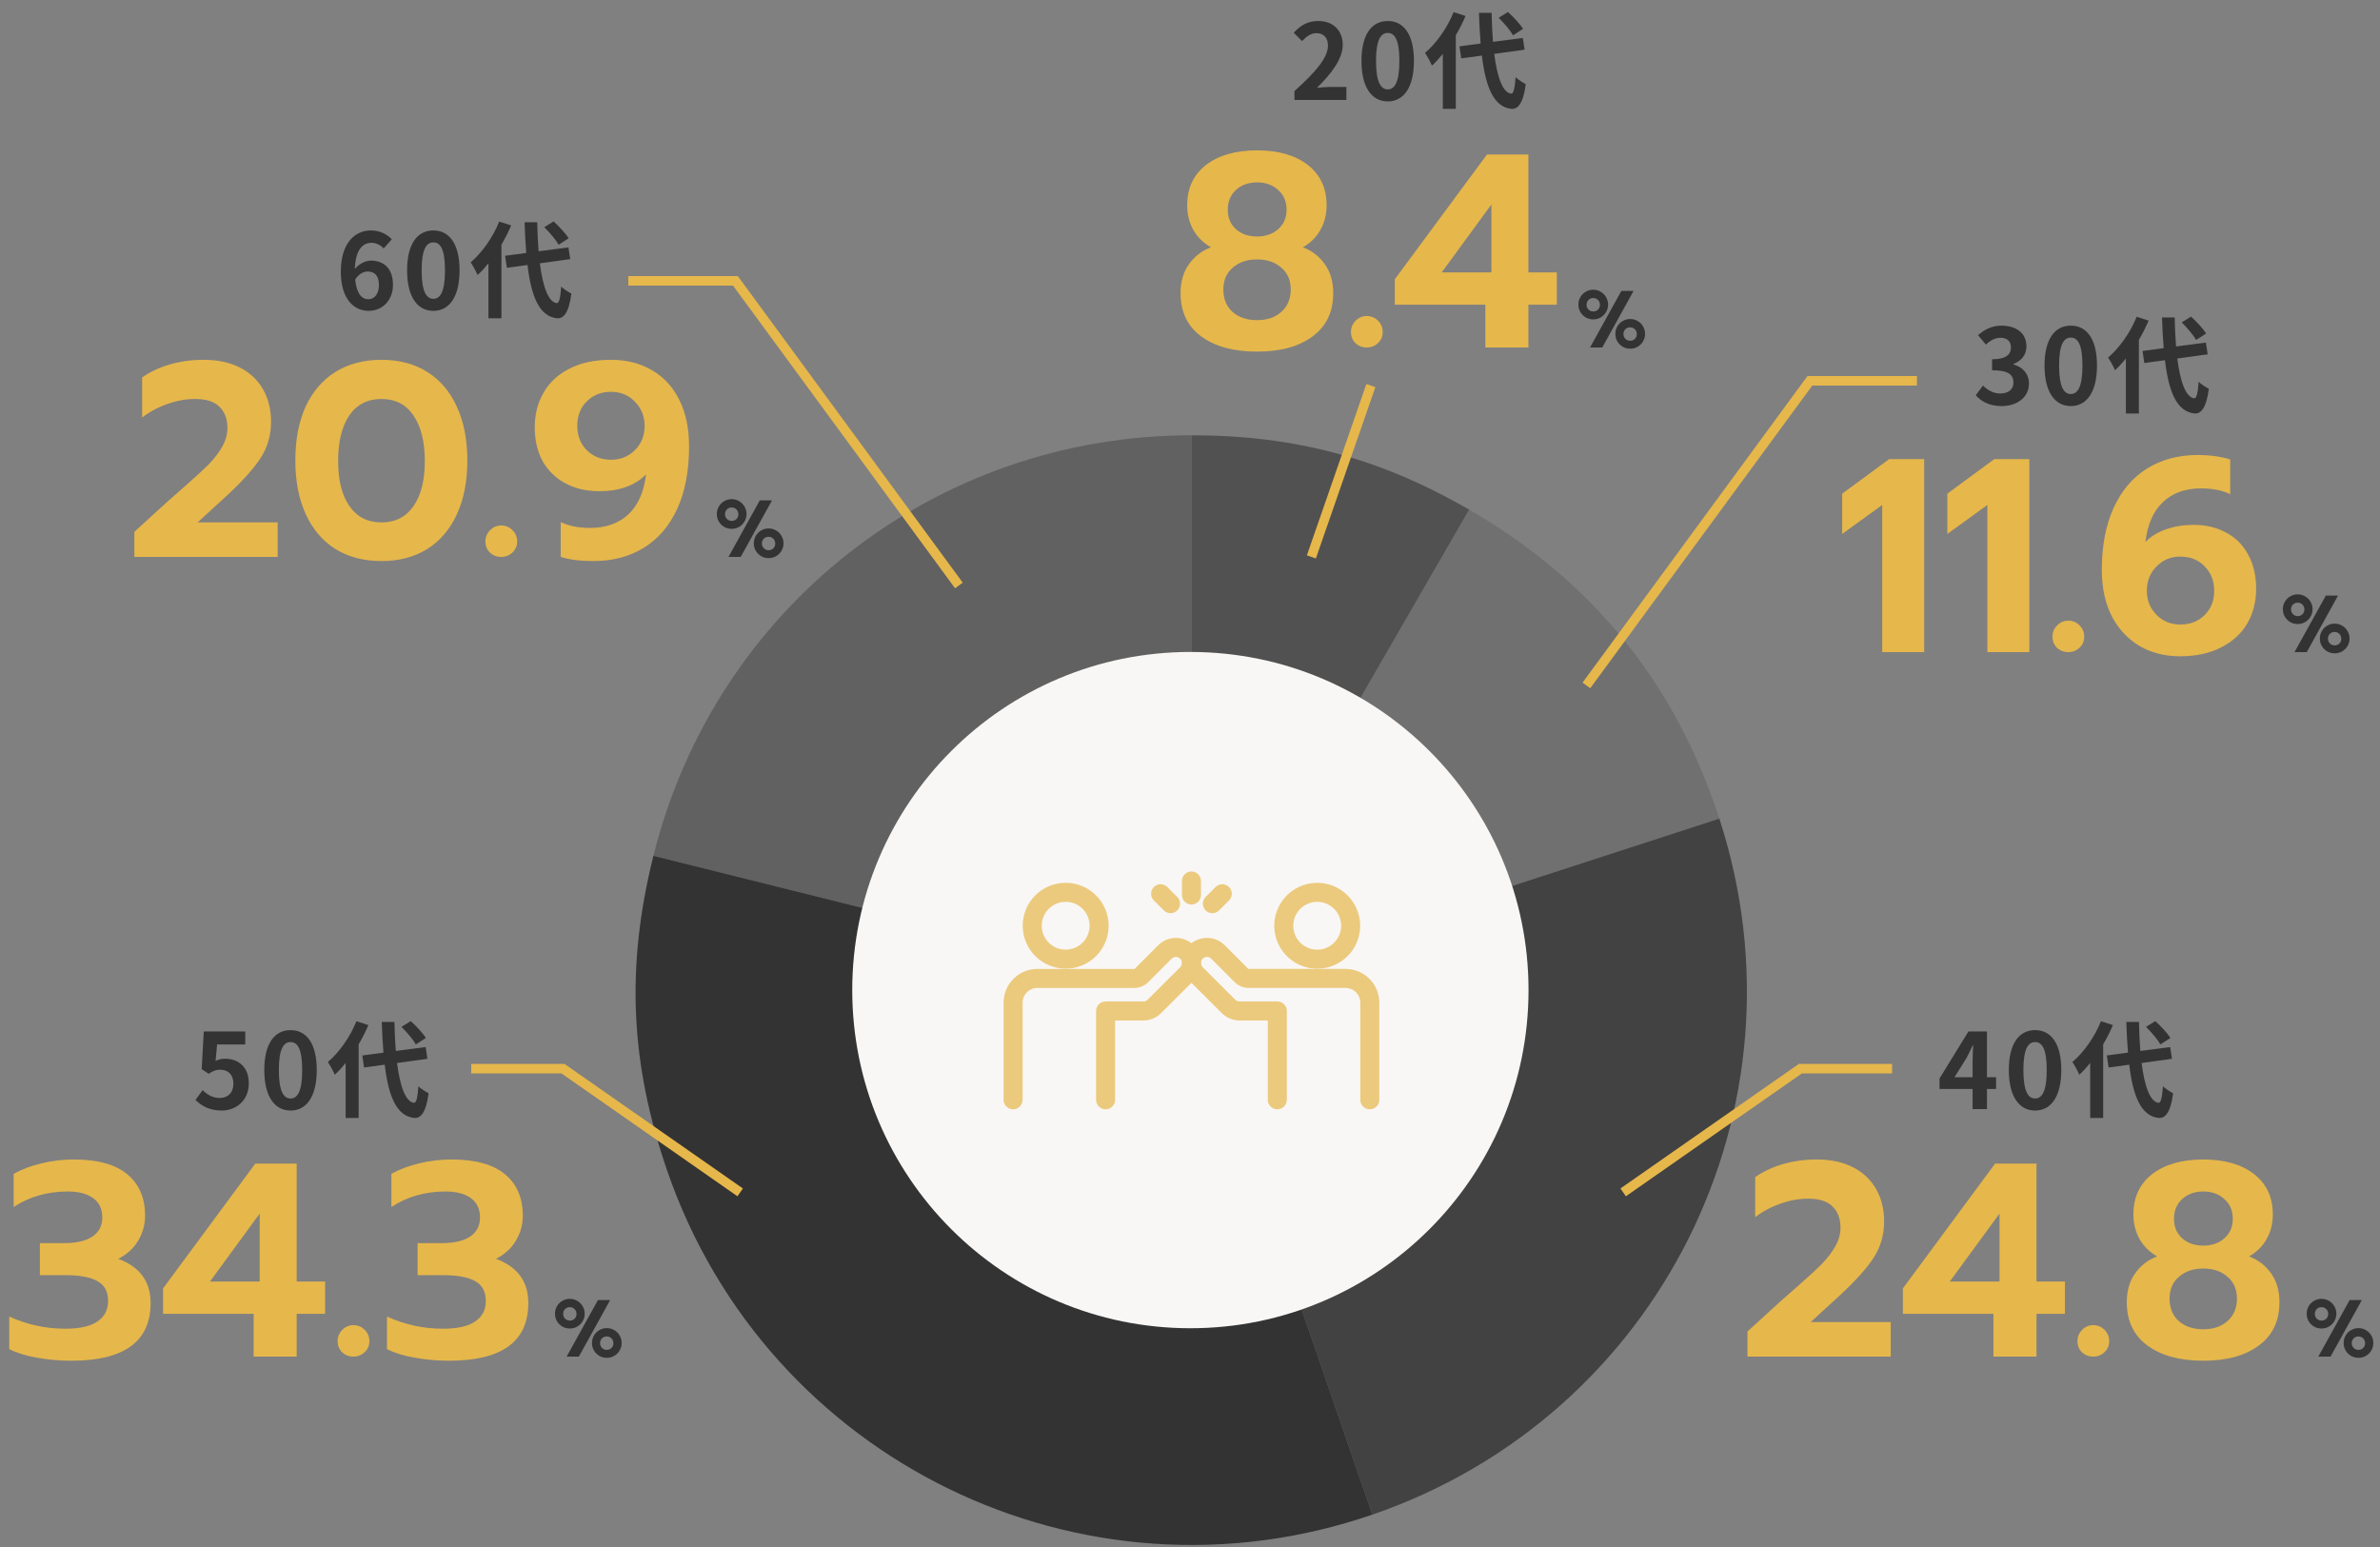 <svg width="500" height="325" viewBox="0 0 500 325" fill="none" xmlns="http://www.w3.org/2000/svg">
<rect x="0" y="0" width="500" height="325" fill="#808080" stroke="none"/>
<path opacity="0.4" d="M250.361 207.997L137.272 179.802C150.287 127.586 196.544 91.446 250.361 91.446V207.997Z" fill="#333333"/>
<path d="M250.361 207.997L288.307 318.196C227.442 339.155 161.115 306.802 140.162 245.937C132.369 223.294 131.479 203.031 137.272 179.796L250.361 207.99V207.997Z" fill="#333333"/>
<path opacity="0.8" d="M250.361 207.997L361.208 171.981C380.94 232.709 348.683 297.408 288.308 318.202L250.361 208.004V207.997Z" fill="#333333"/>
<path opacity="0.2" d="M250.361 207.997L308.64 107.061C334.503 121.993 351.98 143.573 361.208 171.981L250.361 207.997Z" fill="#333333"/>
<path opacity="0.6" d="M250.361 207.997V91.446C271.99 91.446 289.908 96.247 308.64 107.061L250.361 207.997Z" fill="#333333"/>
<circle cx="250.081" cy="208.004" r="71.038" fill="#F9F7F5"/>
<g opacity="0.7">
<path d="M278.339 201.32C282.115 200.429 284.454 196.648 283.563 192.874C282.672 189.1 278.888 186.763 275.111 187.654C271.335 188.545 268.996 192.326 269.887 196.1C270.779 199.873 274.563 202.21 278.339 201.32Z" stroke="#E6B74B" stroke-width="4" stroke-linecap="round" stroke-linejoin="round"/>
<path d="M287.772 231.05V210.637C287.772 207.832 285.491 205.553 282.683 205.553H262.235C261.732 205.553 261.229 205.342 260.865 204.992L256.351 200.458L255.872 199.989C254.598 198.715 252.538 198.715 251.253 199.989C250.621 200.621 250.305 201.45 250.305 202.302C250.305 203.155 250.621 203.963 251.253 204.605L258.109 211.442C258.707 212.04 259.547 212.39 260.413 212.39H268.343V231.047" stroke="#E6B74B" stroke-width="4" stroke-linecap="round" stroke-linejoin="round"/>
<path d="M228.848 199.447C231.592 196.706 231.592 192.26 228.848 189.519C226.104 186.777 221.656 186.777 218.912 189.519C216.169 192.26 216.169 196.706 218.912 199.447C221.656 202.189 226.104 202.189 228.848 199.447Z" stroke="#E6B74B" stroke-width="4" stroke-linecap="round" stroke-linejoin="round"/>
<path d="M212.838 231.05V210.64C212.838 207.835 215.119 205.556 217.926 205.556H238.375C238.878 205.556 239.381 205.345 239.744 204.995L244.258 200.461L244.737 199.992C246.012 198.719 248.072 198.719 249.357 199.992C249.989 200.624 250.305 201.453 250.305 202.305C250.305 203.158 249.989 203.966 249.357 204.608L242.501 211.445C241.903 212.043 241.063 212.393 240.196 212.393H232.267V231.05" stroke="#E6B74B" stroke-width="4" stroke-linecap="round" stroke-linejoin="round"/>
<path d="M250.305 185.082V188.026" stroke="#E6B74B" stroke-width="4" stroke-linecap="round" stroke-linejoin="round"/>
<path d="M256.784 187.761L254.7 189.847" stroke="#E6B74B" stroke-width="4" stroke-linecap="round" stroke-linejoin="round"/>
<path d="M243.823 187.761L245.91 189.847" stroke="#E6B74B" stroke-width="4" stroke-linecap="round" stroke-linejoin="round"/>
</g>
<path d="M271.946 21V19.13C276.368 15.17 278.986 12.112 278.986 9.604C278.986 7.954 278.106 6.964 276.544 6.964C275.356 6.964 274.388 7.734 273.552 8.636L271.792 6.876C273.288 5.27 274.74 4.412 276.962 4.412C280.042 4.412 282.088 6.392 282.088 9.428C282.088 12.376 279.646 15.544 276.676 18.448C277.49 18.36 278.568 18.272 279.338 18.272H282.858V21H271.946ZM291.545 21.308C288.223 21.308 286.023 18.404 286.023 12.794C286.023 7.162 288.223 4.412 291.545 4.412C294.867 4.412 297.045 7.184 297.045 12.794C297.045 18.404 294.867 21.308 291.545 21.308ZM291.545 18.778C292.953 18.778 293.987 17.37 293.987 12.794C293.987 8.24 292.953 6.92 291.545 6.92C290.137 6.92 289.081 8.24 289.081 12.794C289.081 17.37 290.137 18.778 291.545 18.778ZM319.966 6.062L317.854 7.426C317.304 6.392 315.984 4.852 314.84 3.73L316.798 2.52C317.964 3.576 319.328 5.028 319.966 6.062ZM305.38 2.542L307.888 3.356C307.316 4.698 306.634 6.062 305.842 7.404V22.87H303.114V11.32C302.366 12.244 301.618 13.08 300.826 13.784C300.584 13.168 299.836 11.76 299.374 11.122C301.75 9.098 304.06 5.864 305.38 2.542ZM320.296 10.44L313.916 11.32C314.532 16.204 315.698 19.46 317.458 19.68C317.964 19.724 318.228 18.624 318.404 16.182C318.888 16.754 320.054 17.414 320.538 17.678C319.988 21.924 318.8 22.936 317.568 22.87C313.85 22.518 312.112 18.382 311.32 11.672L306.986 12.266L306.612 9.736L311.056 9.142C310.902 7.162 310.77 5.006 310.704 2.696H313.366C313.41 4.852 313.498 6.92 313.652 8.79L319.922 7.976L320.296 10.44Z" fill="#333333"/>
<path d="M264.084 73.87C259.173 73.87 255.268 72.807 252.368 70.68C249.468 68.553 248.018 65.518 248.018 61.574C248.018 59.177 248.598 57.166 249.758 55.542C250.918 53.879 252.465 52.681 254.398 51.946C252.813 51.057 251.575 49.839 250.686 48.292C249.835 46.745 249.41 45.025 249.41 43.13C249.41 39.534 250.725 36.711 253.354 34.662C256.022 32.613 259.599 31.588 264.084 31.588C268.569 31.588 272.127 32.613 274.756 34.662C277.385 36.711 278.7 39.534 278.7 43.13C278.7 45.063 278.255 46.803 277.366 48.35C276.515 49.858 275.297 51.057 273.712 51.946C275.645 52.681 277.192 53.879 278.352 55.542C279.512 57.166 280.092 59.177 280.092 61.574C280.092 65.518 278.642 68.553 275.742 70.68C272.881 72.807 268.995 73.87 264.084 73.87ZM264.084 49.684C265.901 49.684 267.39 49.162 268.55 48.118C269.71 47.074 270.29 45.721 270.29 44.058C270.29 42.357 269.71 40.984 268.55 39.94C267.39 38.857 265.901 38.316 264.084 38.316C262.267 38.316 260.778 38.857 259.618 39.94C258.497 40.984 257.936 42.357 257.936 44.058C257.936 45.721 258.497 47.074 259.618 48.118C260.778 49.162 262.267 49.684 264.084 49.684ZM264.084 67.258C266.211 67.258 267.912 66.678 269.188 65.518C270.503 64.358 271.16 62.792 271.16 60.82C271.16 58.887 270.503 57.359 269.188 56.238C267.873 55.078 266.172 54.498 264.084 54.498C261.996 54.498 260.295 55.078 258.98 56.238C257.665 57.359 257.008 58.887 257.008 60.82C257.008 62.792 257.646 64.358 258.922 65.518C260.237 66.678 261.957 67.258 264.084 67.258ZM287.121 73C286.193 73 285.4 72.691 284.743 72.072C284.124 71.453 283.815 70.68 283.815 69.752C283.815 68.824 284.144 68.031 284.801 67.374C285.458 66.717 286.232 66.388 287.121 66.388C288.049 66.388 288.842 66.717 289.499 67.374C290.156 68.031 290.485 68.824 290.485 69.752C290.485 70.68 290.156 71.453 289.499 72.072C288.842 72.691 288.049 73 287.121 73ZM312.044 64.01H293.02V58.674L312.392 32.458H321.092V57.224H327.066V64.01H321.092V73H312.044V64.01ZM313.32 57.224V42.956L302.88 57.224H313.32Z" fill="#E6B74B"/>
<path d="M334.706 67.101C334.139 67.101 333.618 66.965 333.142 66.693C332.666 66.41 332.286 66.03 332.003 65.554C331.731 65.078 331.595 64.557 331.595 63.99C331.595 63.423 331.731 62.902 332.003 62.426C332.286 61.939 332.666 61.559 333.142 61.287C333.618 61.004 334.139 60.862 334.706 60.862C335.273 60.862 335.794 61.004 336.27 61.287C336.757 61.559 337.137 61.939 337.409 62.426C337.692 62.902 337.834 63.423 337.834 63.99C337.834 64.557 337.692 65.078 337.409 65.554C337.137 66.03 336.757 66.41 336.27 66.693C335.794 66.965 335.273 67.101 334.706 67.101ZM340.622 61.117H343.189L336.61 73H334.043L340.622 61.117ZM334.706 65.435C335.114 65.435 335.448 65.305 335.709 65.044C335.981 64.772 336.117 64.438 336.117 64.041C336.117 63.633 335.981 63.293 335.709 63.021C335.448 62.749 335.114 62.613 334.706 62.613C334.309 62.613 333.975 62.749 333.703 63.021C333.442 63.293 333.312 63.633 333.312 64.041C333.312 64.426 333.448 64.755 333.72 65.027C333.992 65.299 334.321 65.435 334.706 65.435ZM342.475 73.255C341.908 73.255 341.387 73.119 340.911 72.847C340.435 72.564 340.055 72.184 339.772 71.708C339.5 71.232 339.364 70.711 339.364 70.144C339.364 69.577 339.5 69.056 339.772 68.58C340.055 68.093 340.435 67.713 340.911 67.441C341.387 67.158 341.908 67.016 342.475 67.016C343.042 67.016 343.563 67.158 344.039 67.441C344.526 67.713 344.906 68.093 345.178 68.58C345.461 69.056 345.603 69.577 345.603 70.144C345.603 70.711 345.461 71.232 345.178 71.708C344.906 72.184 344.526 72.564 344.039 72.847C343.563 73.119 343.042 73.255 342.475 73.255ZM342.458 71.589C342.866 71.589 343.2 71.459 343.461 71.198C343.733 70.926 343.869 70.592 343.869 70.195C343.869 69.787 343.733 69.447 343.461 69.175C343.2 68.903 342.866 68.767 342.458 68.767C342.061 68.767 341.727 68.903 341.455 69.175C341.194 69.447 341.064 69.787 341.064 70.195C341.064 70.58 341.2 70.909 341.472 71.181C341.744 71.453 342.073 71.589 342.458 71.589Z" fill="#333333"/>
<path d="M420.528 85.308C417.954 85.308 416.216 84.34 415.072 83.042L416.59 80.996C417.558 81.942 418.746 82.668 420.22 82.668C421.87 82.668 422.992 81.854 422.992 80.38C422.992 78.796 422.046 77.784 418.504 77.784V75.474C421.496 75.474 422.464 74.44 422.464 72.988C422.464 71.712 421.672 70.964 420.286 70.964C419.12 70.964 418.174 71.492 417.206 72.394L415.556 70.414C416.964 69.182 418.526 68.412 420.44 68.412C423.586 68.412 425.72 69.974 425.72 72.746C425.72 74.506 424.73 75.782 423.014 76.464V76.574C424.84 77.08 426.248 78.444 426.248 80.578C426.248 83.57 423.63 85.308 420.528 85.308ZM435.045 85.308C431.723 85.308 429.523 82.404 429.523 76.794C429.523 71.162 431.723 68.412 435.045 68.412C438.367 68.412 440.545 71.184 440.545 76.794C440.545 82.404 438.367 85.308 435.045 85.308ZM435.045 82.778C436.453 82.778 437.487 81.37 437.487 76.794C437.487 72.24 436.453 70.92 435.045 70.92C433.637 70.92 432.581 72.24 432.581 76.794C432.581 81.37 433.637 82.778 435.045 82.778ZM463.466 70.062L461.354 71.426C460.804 70.392 459.484 68.852 458.34 67.73L460.298 66.52C461.464 67.576 462.828 69.028 463.466 70.062ZM448.88 66.542L451.388 67.356C450.816 68.698 450.134 70.062 449.342 71.404V86.87H446.614V75.32C445.866 76.244 445.118 77.08 444.326 77.784C444.084 77.168 443.336 75.76 442.874 75.122C445.25 73.098 447.56 69.864 448.88 66.542ZM463.796 74.44L457.416 75.32C458.032 80.204 459.198 83.46 460.958 83.68C461.464 83.724 461.728 82.624 461.904 80.182C462.388 80.754 463.554 81.414 464.038 81.678C463.488 85.924 462.3 86.936 461.068 86.87C457.35 86.518 455.612 82.382 454.82 75.672L450.486 76.266L450.112 73.736L454.556 73.142C454.402 71.162 454.27 69.006 454.204 66.696H456.866C456.91 68.852 456.998 70.92 457.152 72.79L463.422 71.976L463.796 74.44Z" fill="#333333"/>
<path d="M395.425 106.086L387.015 112.176V103.708L396.875 96.458H404.241V137H395.425V106.086ZM417.515 106.086L409.105 112.176V103.708L418.965 96.458H426.331V137H417.515V106.086ZM434.501 137C433.573 137 432.78 136.691 432.123 136.072C431.504 135.453 431.195 134.68 431.195 133.752C431.195 132.824 431.524 132.031 432.181 131.374C432.838 130.717 433.612 130.388 434.501 130.388C435.429 130.388 436.222 130.717 436.879 131.374C437.536 132.031 437.865 132.824 437.865 133.752C437.865 134.68 437.536 135.453 436.879 136.072C436.222 136.691 435.429 137 434.501 137ZM457.974 137.87C454.803 137.87 451.981 137.155 449.506 135.724C447.031 134.255 445.079 132.167 443.648 129.46C442.256 126.715 441.56 123.467 441.56 119.716C441.56 114.651 442.391 110.301 444.054 106.666C445.717 103.031 448.056 100.286 451.072 98.43C454.088 96.535 457.626 95.588 461.686 95.588C464.238 95.588 466.519 95.897 468.53 96.516V103.824C466.906 103.012 464.857 102.606 462.382 102.606C459.057 102.606 456.389 103.573 454.378 105.506C452.367 107.401 451.149 110.185 450.724 113.858C451.845 112.698 453.295 111.809 455.074 111.19C456.853 110.571 458.767 110.262 460.816 110.262C463.407 110.262 465.688 110.803 467.66 111.886C469.671 112.93 471.217 114.477 472.3 116.526C473.421 118.537 473.982 120.915 473.982 123.66C473.982 126.367 473.363 128.803 472.126 130.968C470.889 133.095 469.052 134.777 466.616 136.014C464.219 137.251 461.338 137.87 457.974 137.87ZM458.032 131.2C460.12 131.2 461.821 130.543 463.136 129.228C464.489 127.913 465.166 126.212 465.166 124.124C465.166 122.036 464.489 120.315 463.136 118.962C461.821 117.609 460.12 116.932 458.032 116.932C456.06 116.932 454.397 117.628 453.044 119.02C451.691 120.373 451.014 122.075 451.014 124.124C451.014 126.057 451.671 127.72 452.986 129.112C454.339 130.504 456.021 131.2 458.032 131.2Z" fill="#E6B74B"/>
<path d="M482.706 131.101C482.139 131.101 481.618 130.965 481.142 130.693C480.666 130.41 480.286 130.03 480.003 129.554C479.731 129.078 479.595 128.557 479.595 127.99C479.595 127.423 479.731 126.902 480.003 126.426C480.286 125.939 480.666 125.559 481.142 125.287C481.618 125.004 482.139 124.862 482.706 124.862C483.273 124.862 483.794 125.004 484.27 125.287C484.757 125.559 485.137 125.939 485.409 126.426C485.692 126.902 485.834 127.423 485.834 127.99C485.834 128.557 485.692 129.078 485.409 129.554C485.137 130.03 484.757 130.41 484.27 130.693C483.794 130.965 483.273 131.101 482.706 131.101ZM488.622 125.117H491.189L484.61 137H482.043L488.622 125.117ZM482.706 129.435C483.114 129.435 483.448 129.305 483.709 129.044C483.981 128.772 484.117 128.438 484.117 128.041C484.117 127.633 483.981 127.293 483.709 127.021C483.448 126.749 483.114 126.613 482.706 126.613C482.309 126.613 481.975 126.749 481.703 127.021C481.442 127.293 481.312 127.633 481.312 128.041C481.312 128.426 481.448 128.755 481.72 129.027C481.992 129.299 482.321 129.435 482.706 129.435ZM490.475 137.255C489.908 137.255 489.387 137.119 488.911 136.847C488.435 136.564 488.055 136.184 487.772 135.708C487.5 135.232 487.364 134.711 487.364 134.144C487.364 133.577 487.5 133.056 487.772 132.58C488.055 132.093 488.435 131.713 488.911 131.441C489.387 131.158 489.908 131.016 490.475 131.016C491.042 131.016 491.563 131.158 492.039 131.441C492.526 131.713 492.906 132.093 493.178 132.58C493.461 133.056 493.603 133.577 493.603 134.144C493.603 134.711 493.461 135.232 493.178 135.708C492.906 136.184 492.526 136.564 492.039 136.847C491.563 137.119 491.042 137.255 490.475 137.255ZM490.458 135.589C490.866 135.589 491.2 135.459 491.461 135.198C491.733 134.926 491.869 134.592 491.869 134.195C491.869 133.787 491.733 133.447 491.461 133.175C491.2 132.903 490.866 132.767 490.458 132.767C490.061 132.767 489.727 132.903 489.455 133.175C489.194 133.447 489.064 133.787 489.064 134.195C489.064 134.58 489.2 134.909 489.472 135.181C489.744 135.453 490.073 135.589 490.458 135.589Z" fill="#333333"/>
<path d="M410.608 226.312H414.414V222.99C414.414 222.044 414.48 220.57 414.524 219.602H414.436C414.04 220.482 413.6 221.384 413.138 222.264L410.608 226.312ZM414.414 233V228.776H407.462V226.576L413.534 216.698H417.428V226.312H419.342V228.776H417.428V233H414.414ZM427.545 233.308C424.223 233.308 422.023 230.404 422.023 224.794C422.023 219.162 424.223 216.412 427.545 216.412C430.867 216.412 433.045 219.184 433.045 224.794C433.045 230.404 430.867 233.308 427.545 233.308ZM427.545 230.778C428.953 230.778 429.987 229.37 429.987 224.794C429.987 220.24 428.953 218.92 427.545 218.92C426.137 218.92 425.081 220.24 425.081 224.794C425.081 229.37 426.137 230.778 427.545 230.778ZM455.966 218.062L453.854 219.426C453.304 218.392 451.984 216.852 450.84 215.73L452.798 214.52C453.964 215.576 455.328 217.028 455.966 218.062ZM441.38 214.542L443.888 215.356C443.316 216.698 442.634 218.062 441.842 219.404V234.87H439.114V223.32C438.366 224.244 437.618 225.08 436.826 225.784C436.584 225.168 435.836 223.76 435.374 223.122C437.75 221.098 440.06 217.864 441.38 214.542ZM456.296 222.44L449.916 223.32C450.532 228.204 451.698 231.46 453.458 231.68C453.964 231.724 454.228 230.624 454.404 228.182C454.888 228.754 456.054 229.414 456.538 229.678C455.988 233.924 454.8 234.936 453.568 234.87C449.85 234.518 448.112 230.382 447.32 223.672L442.986 224.266L442.612 221.736L447.056 221.142C446.902 219.162 446.77 217.006 446.704 214.696H449.366C449.41 216.852 449.498 218.92 449.652 220.79L455.922 219.976L456.296 222.44Z" fill="#333333"/>
<path d="M367.111 279.722L374.361 273.11C375.83 271.795 376.932 270.829 377.667 270.21C379.871 268.277 381.553 266.73 382.713 265.57C383.873 264.371 384.82 263.134 385.555 261.858C386.29 260.582 386.657 259.267 386.657 257.914C386.657 256.019 386.096 254.531 384.975 253.448C383.892 252.365 382.191 251.824 379.871 251.824C377.938 251.824 376.004 252.172 374.071 252.868C372.138 253.525 370.359 254.473 368.735 255.71V247.3C370.436 246.101 372.37 245.193 374.535 244.574C376.739 243.917 379.117 243.588 381.669 243.588C384.608 243.588 387.14 244.129 389.267 245.212C391.394 246.295 393.018 247.822 394.139 249.794C395.26 251.766 395.821 254.028 395.821 256.58C395.821 259.441 395.086 261.993 393.617 264.236C392.186 266.44 389.847 269.05 386.599 272.066L380.393 277.75H397.213V285H367.111V279.722ZM418.789 276.01H399.765V270.674L419.137 244.458H427.837V269.224H433.811V276.01H427.837V285H418.789V276.01ZM420.065 269.224V254.956L409.625 269.224H420.065ZM439.745 285C438.817 285 438.024 284.691 437.367 284.072C436.748 283.453 436.439 282.68 436.439 281.752C436.439 280.824 436.768 280.031 437.425 279.374C438.082 278.717 438.856 278.388 439.745 278.388C440.673 278.388 441.466 278.717 442.123 279.374C442.78 280.031 443.109 280.824 443.109 281.752C443.109 282.68 442.78 283.453 442.123 284.072C441.466 284.691 440.673 285 439.745 285ZM462.87 285.87C457.96 285.87 454.054 284.807 451.154 282.68C448.254 280.553 446.804 277.518 446.804 273.574C446.804 271.177 447.384 269.166 448.544 267.542C449.704 265.879 451.251 264.681 453.184 263.946C451.599 263.057 450.362 261.839 449.472 260.292C448.622 258.745 448.196 257.025 448.196 255.13C448.196 251.534 449.511 248.711 452.14 246.662C454.808 244.613 458.385 243.588 462.87 243.588C467.356 243.588 470.913 244.613 473.542 246.662C476.172 248.711 477.486 251.534 477.486 255.13C477.486 257.063 477.042 258.803 476.152 260.35C475.302 261.858 474.084 263.057 472.498 263.946C474.432 264.681 475.978 265.879 477.138 267.542C478.298 269.166 478.878 271.177 478.878 273.574C478.878 277.518 477.428 280.553 474.528 282.68C471.667 284.807 467.781 285.87 462.87 285.87ZM462.87 261.684C464.688 261.684 466.176 261.162 467.336 260.118C468.496 259.074 469.076 257.721 469.076 256.058C469.076 254.357 468.496 252.984 467.336 251.94C466.176 250.857 464.688 250.316 462.87 250.316C461.053 250.316 459.564 250.857 458.404 251.94C457.283 252.984 456.722 254.357 456.722 256.058C456.722 257.721 457.283 259.074 458.404 260.118C459.564 261.162 461.053 261.684 462.87 261.684ZM462.87 279.258C464.997 279.258 466.698 278.678 467.974 277.518C469.289 276.358 469.946 274.792 469.946 272.82C469.946 270.887 469.289 269.359 467.974 268.238C466.66 267.078 464.958 266.498 462.87 266.498C460.782 266.498 459.081 267.078 457.766 268.238C456.452 269.359 455.794 270.887 455.794 272.82C455.794 274.792 456.432 276.358 457.708 277.518C459.023 278.678 460.744 279.258 462.87 279.258Z" fill="#E6B74B"/>
<path d="M487.706 279.101C487.139 279.101 486.618 278.965 486.142 278.693C485.666 278.41 485.286 278.03 485.003 277.554C484.731 277.078 484.595 276.557 484.595 275.99C484.595 275.423 484.731 274.902 485.003 274.426C485.286 273.939 485.666 273.559 486.142 273.287C486.618 273.004 487.139 272.862 487.706 272.862C488.273 272.862 488.794 273.004 489.27 273.287C489.757 273.559 490.137 273.939 490.409 274.426C490.692 274.902 490.834 275.423 490.834 275.99C490.834 276.557 490.692 277.078 490.409 277.554C490.137 278.03 489.757 278.41 489.27 278.693C488.794 278.965 488.273 279.101 487.706 279.101ZM493.622 273.117H496.189L489.61 285H487.043L493.622 273.117ZM487.706 277.435C488.114 277.435 488.448 277.305 488.709 277.044C488.981 276.772 489.117 276.438 489.117 276.041C489.117 275.633 488.981 275.293 488.709 275.021C488.448 274.749 488.114 274.613 487.706 274.613C487.309 274.613 486.975 274.749 486.703 275.021C486.442 275.293 486.312 275.633 486.312 276.041C486.312 276.426 486.448 276.755 486.72 277.027C486.992 277.299 487.321 277.435 487.706 277.435ZM495.475 285.255C494.908 285.255 494.387 285.119 493.911 284.847C493.435 284.564 493.055 284.184 492.772 283.708C492.5 283.232 492.364 282.711 492.364 282.144C492.364 281.577 492.5 281.056 492.772 280.58C493.055 280.093 493.435 279.713 493.911 279.441C494.387 279.158 494.908 279.016 495.475 279.016C496.042 279.016 496.563 279.158 497.039 279.441C497.526 279.713 497.906 280.093 498.178 280.58C498.461 281.056 498.603 281.577 498.603 282.144C498.603 282.711 498.461 283.232 498.178 283.708C497.906 284.184 497.526 284.564 497.039 284.847C496.563 285.119 496.042 285.255 495.475 285.255ZM495.458 283.589C495.866 283.589 496.2 283.459 496.461 283.198C496.733 282.926 496.869 282.592 496.869 282.195C496.869 281.787 496.733 281.447 496.461 281.175C496.2 280.903 495.866 280.767 495.458 280.767C495.061 280.767 494.727 280.903 494.455 281.175C494.194 281.447 494.064 281.787 494.064 282.195C494.064 282.58 494.2 282.909 494.472 283.181C494.744 283.453 495.073 283.589 495.458 283.589Z" fill="#333333"/>
<path d="M46.572 233.308C43.998 233.308 42.282 232.296 41.072 231.086L42.568 229.018C43.492 229.92 44.636 230.668 46.154 230.668C47.848 230.668 49.036 229.59 49.036 227.676C49.036 225.784 47.936 224.728 46.286 224.728C45.318 224.728 44.79 224.97 43.844 225.586L42.37 224.618L42.81 216.698H51.522V219.426H45.604L45.296 222.88C45.956 222.572 46.506 222.418 47.254 222.418C49.982 222.418 52.27 224.046 52.27 227.588C52.27 231.218 49.586 233.308 46.572 233.308ZM61.045 233.308C57.723 233.308 55.523 230.404 55.523 224.794C55.523 219.162 57.723 216.412 61.045 216.412C64.367 216.412 66.545 219.184 66.545 224.794C66.545 230.404 64.367 233.308 61.045 233.308ZM61.045 230.778C62.453 230.778 63.487 229.37 63.487 224.794C63.487 220.24 62.453 218.92 61.045 218.92C59.637 218.92 58.581 220.24 58.581 224.794C58.581 229.37 59.637 230.778 61.045 230.778ZM89.466 218.062L87.354 219.426C86.804 218.392 85.484 216.852 84.34 215.73L86.298 214.52C87.464 215.576 88.828 217.028 89.466 218.062ZM74.88 214.542L77.388 215.356C76.816 216.698 76.134 218.062 75.342 219.404V234.87H72.614V223.32C71.866 224.244 71.118 225.08 70.326 225.784C70.084 225.168 69.336 223.76 68.874 223.122C71.25 221.098 73.56 217.864 74.88 214.542ZM89.796 222.44L83.416 223.32C84.032 228.204 85.198 231.46 86.958 231.68C87.464 231.724 87.728 230.624 87.904 228.182C88.388 228.754 89.554 229.414 90.038 229.678C89.488 233.924 88.3 234.936 87.068 234.87C83.35 234.518 81.612 230.382 80.82 223.672L76.486 224.266L76.112 221.736L80.556 221.142C80.402 219.162 80.27 217.006 80.204 214.696H82.866C82.91 216.852 82.998 218.92 83.152 220.79L89.422 219.976L89.796 222.44Z" fill="#333333"/>
<path d="M14.992 285.87C12.479 285.87 10.081 285.657 7.8 285.232C5.519 284.845 3.566 284.246 1.942 283.434V276.59C5.693 278.291 9.617 279.142 13.716 279.142C16.732 279.142 18.975 278.639 20.444 277.634C21.952 276.629 22.706 275.198 22.706 273.342C22.706 271.37 21.971 269.978 20.502 269.166C19.033 268.315 16.771 267.89 13.716 267.89H8.38V261.162H13.484C15.997 261.162 17.95 260.717 19.342 259.828C20.773 258.9 21.488 257.547 21.488 255.768C21.488 253.989 20.85 252.636 19.574 251.708C18.298 250.78 16.519 250.316 14.238 250.316C12.073 250.316 10.062 250.587 8.206 251.128C6.389 251.631 4.61 252.443 2.87 253.564V246.604C4.61 245.637 6.563 244.903 8.728 244.4C10.893 243.859 13.136 243.588 15.456 243.588C20.521 243.588 24.291 244.632 26.766 246.72C29.241 248.769 30.478 251.669 30.478 255.42C30.478 257.276 29.995 259.016 29.028 260.64C28.1 262.225 26.708 263.501 24.852 264.468C29.376 266.131 31.638 269.224 31.638 273.748C31.638 281.829 26.089 285.87 14.992 285.87ZM53.281 276.01H34.257V270.674L53.629 244.458H62.328V269.224H68.302V276.01H62.328V285H53.281V276.01ZM54.556 269.224V254.956L44.117 269.224H54.556ZM74.236 285C73.308 285 72.516 284.691 71.858 284.072C71.24 283.453 70.93 282.68 70.93 281.752C70.93 280.824 71.259 280.031 71.916 279.374C72.574 278.717 73.347 278.388 74.236 278.388C75.164 278.388 75.957 278.717 76.614 279.374C77.272 280.031 77.6 280.824 77.6 281.752C77.6 282.68 77.272 283.453 76.614 284.072C75.957 284.691 75.164 285 74.236 285ZM94.346 285.87C91.832 285.87 89.435 285.657 87.153 285.232C84.872 284.845 82.919 284.246 81.296 283.434V276.59C85.046 278.291 88.971 279.142 93.07 279.142C96.085 279.142 98.328 278.639 99.797 277.634C101.305 276.629 102.059 275.198 102.059 273.342C102.059 271.37 101.325 269.978 99.856 269.166C98.386 268.315 96.124 267.89 93.07 267.89H87.734V261.162H92.838C95.351 261.162 97.303 260.717 98.695 259.828C100.126 258.9 100.841 257.547 100.841 255.768C100.841 253.989 100.203 252.636 98.927 251.708C97.651 250.78 95.873 250.316 93.591 250.316C91.426 250.316 89.415 250.587 87.559 251.128C85.742 251.631 83.963 252.443 82.224 253.564V246.604C83.963 245.637 85.916 244.903 88.082 244.4C90.247 243.859 92.49 243.588 94.809 243.588C99.875 243.588 103.645 244.632 106.119 246.72C108.594 248.769 109.831 251.669 109.831 255.42C109.831 257.276 109.348 259.016 108.381 260.64C107.453 262.225 106.061 263.501 104.205 264.468C108.729 266.131 110.991 269.224 110.991 273.748C110.991 281.829 105.443 285.87 94.346 285.87Z" fill="#E6B74B"/>
<path d="M119.706 279.101C119.139 279.101 118.618 278.965 118.142 278.693C117.666 278.41 117.286 278.03 117.003 277.554C116.731 277.078 116.595 276.557 116.595 275.99C116.595 275.423 116.731 274.902 117.003 274.426C117.286 273.939 117.666 273.559 118.142 273.287C118.618 273.004 119.139 272.862 119.706 272.862C120.273 272.862 120.794 273.004 121.27 273.287C121.757 273.559 122.137 273.939 122.409 274.426C122.692 274.902 122.834 275.423 122.834 275.99C122.834 276.557 122.692 277.078 122.409 277.554C122.137 278.03 121.757 278.41 121.27 278.693C120.794 278.965 120.273 279.101 119.706 279.101ZM125.622 273.117H128.189L121.61 285H119.043L125.622 273.117ZM119.706 277.435C120.114 277.435 120.448 277.305 120.709 277.044C120.981 276.772 121.117 276.438 121.117 276.041C121.117 275.633 120.981 275.293 120.709 275.021C120.448 274.749 120.114 274.613 119.706 274.613C119.309 274.613 118.975 274.749 118.703 275.021C118.442 275.293 118.312 275.633 118.312 276.041C118.312 276.426 118.448 276.755 118.72 277.027C118.992 277.299 119.321 277.435 119.706 277.435ZM127.475 285.255C126.908 285.255 126.387 285.119 125.911 284.847C125.435 284.564 125.055 284.184 124.772 283.708C124.5 283.232 124.364 282.711 124.364 282.144C124.364 281.577 124.5 281.056 124.772 280.58C125.055 280.093 125.435 279.713 125.911 279.441C126.387 279.158 126.908 279.016 127.475 279.016C128.042 279.016 128.563 279.158 129.039 279.441C129.526 279.713 129.906 280.093 130.178 280.58C130.461 281.056 130.603 281.577 130.603 282.144C130.603 282.711 130.461 283.232 130.178 283.708C129.906 284.184 129.526 284.564 129.039 284.847C128.563 285.119 128.042 285.255 127.475 285.255ZM127.458 283.589C127.866 283.589 128.2 283.459 128.461 283.198C128.733 282.926 128.869 282.592 128.869 282.195C128.869 281.787 128.733 281.447 128.461 281.175C128.2 280.903 127.866 280.767 127.458 280.767C127.061 280.767 126.727 280.903 126.455 281.175C126.194 281.447 126.064 281.787 126.064 282.195C126.064 282.58 126.2 282.909 126.472 283.181C126.744 283.453 127.073 283.589 127.458 283.589Z" fill="#333333"/>
<path d="M77.276 57.036C76.396 57.036 75.362 57.52 74.614 58.752C74.922 61.722 76.022 62.866 77.386 62.866C78.596 62.866 79.608 61.854 79.608 59.852C79.608 57.938 78.684 57.036 77.276 57.036ZM77.452 65.308C74.35 65.308 71.6 62.822 71.6 57.08C71.6 51.008 74.614 48.412 77.892 48.412C79.894 48.412 81.324 49.248 82.314 50.26L80.598 52.196C80.026 51.536 79.036 51.008 78.09 51.008C76.22 51.008 74.68 52.416 74.548 56.508C75.428 55.408 76.836 54.748 77.892 54.748C80.62 54.748 82.556 56.376 82.556 59.852C82.556 63.196 80.224 65.308 77.452 65.308ZM91.045 65.308C87.723 65.308 85.523 62.404 85.523 56.794C85.523 51.162 87.723 48.412 91.045 48.412C94.367 48.412 96.545 51.184 96.545 56.794C96.545 62.404 94.367 65.308 91.045 65.308ZM91.045 62.778C92.453 62.778 93.487 61.37 93.487 56.794C93.487 52.24 92.453 50.92 91.045 50.92C89.637 50.92 88.581 52.24 88.581 56.794C88.581 61.37 89.637 62.778 91.045 62.778ZM119.466 50.062L117.354 51.426C116.804 50.392 115.484 48.852 114.34 47.73L116.298 46.52C117.464 47.576 118.828 49.028 119.466 50.062ZM104.88 46.542L107.388 47.356C106.816 48.698 106.134 50.062 105.342 51.404V66.87H102.614V55.32C101.866 56.244 101.118 57.08 100.326 57.784C100.084 57.168 99.336 55.76 98.874 55.122C101.25 53.098 103.56 49.864 104.88 46.542ZM119.796 54.44L113.416 55.32C114.032 60.204 115.198 63.46 116.958 63.68C117.464 63.724 117.728 62.624 117.904 60.182C118.388 60.754 119.554 61.414 120.038 61.678C119.488 65.924 118.3 66.936 117.068 66.87C113.35 66.518 111.612 62.382 110.82 55.672L106.486 56.266L106.112 53.736L110.556 53.142C110.402 51.162 110.27 49.006 110.204 46.696H112.866C112.91 48.852 112.998 50.92 113.152 52.79L119.422 51.976L119.796 54.44Z" fill="#333333"/>
<path d="M28.232 111.722L35.482 105.11C36.951 103.795 38.053 102.829 38.788 102.21C40.992 100.277 42.674 98.73 43.834 97.57C44.994 96.371 45.941 95.134 46.676 93.858C47.411 92.582 47.778 91.267 47.778 89.914C47.778 88.019 47.217 86.531 46.096 85.448C45.013 84.365 43.312 83.824 40.992 83.824C39.059 83.824 37.125 84.172 35.192 84.868C33.259 85.525 31.48 86.473 29.856 87.71V79.3C31.557 78.101 33.491 77.193 35.656 76.574C37.86 75.917 40.238 75.588 42.79 75.588C45.729 75.588 48.261 76.129 50.388 77.212C52.515 78.295 54.139 79.822 55.26 81.794C56.381 83.766 56.942 86.028 56.942 88.58C56.942 91.441 56.207 93.993 54.738 96.236C53.307 98.44 50.968 101.05 47.72 104.066L41.514 109.75H58.334V117H28.232V111.722ZM80.142 117.87C76.469 117.87 73.26 117.039 70.514 115.376C67.808 113.675 65.72 111.239 64.25 108.068C62.781 104.859 62.046 101.089 62.046 96.758C62.046 92.389 62.762 88.619 64.192 85.448C65.662 82.277 67.75 79.841 70.456 78.14C73.202 76.439 76.43 75.588 80.142 75.588C83.854 75.588 87.064 76.439 89.77 78.14C92.477 79.841 94.546 82.277 95.976 85.448C97.446 88.619 98.18 92.389 98.18 96.758C98.18 101.089 97.446 104.859 95.976 108.068C94.507 111.239 92.419 113.675 89.712 115.376C87.006 117.039 83.816 117.87 80.142 117.87ZM80.142 109.75C83.042 109.75 85.285 108.609 86.87 106.328C88.456 104.047 89.248 100.895 89.248 96.874C89.248 92.814 88.456 89.624 86.87 87.304C85.324 84.984 83.081 83.824 80.142 83.824C77.204 83.824 74.942 84.984 73.356 87.304C71.81 89.624 71.036 92.814 71.036 96.874C71.036 100.895 71.829 104.047 73.414 106.328C75 108.609 77.242 109.75 80.142 109.75ZM105.284 117C104.356 117 103.563 116.691 102.906 116.072C102.287 115.453 101.978 114.68 101.978 113.752C101.978 112.824 102.307 112.031 102.964 111.374C103.621 110.717 104.395 110.388 105.284 110.388C106.212 110.388 107.005 110.717 107.662 111.374C108.319 112.031 108.648 112.824 108.648 113.752C108.648 114.68 108.319 115.453 107.662 116.072C107.005 116.691 106.212 117 105.284 117ZM124.639 117.87C121.933 117.87 119.651 117.58 117.795 117V109.692C119.535 110.504 121.585 110.91 123.943 110.91C127.269 110.91 129.956 109.963 132.005 108.068C134.055 106.135 135.292 103.331 135.717 99.658C134.596 100.818 133.185 101.707 131.483 102.326C129.821 102.906 127.965 103.196 125.915 103.196C123.247 103.196 120.889 102.655 118.839 101.572C116.79 100.489 115.185 98.943 114.025 96.932C112.904 94.883 112.343 92.485 112.343 89.74C112.343 87.033 112.962 84.617 114.199 82.49C115.437 80.325 117.254 78.643 119.651 77.444C122.049 76.207 124.949 75.588 128.351 75.588C131.638 75.588 134.519 76.323 136.993 77.792C139.468 79.223 141.382 81.311 142.735 84.056C144.089 86.763 144.765 90.011 144.765 93.8C144.765 98.904 143.934 103.273 142.271 106.908C140.609 110.504 138.269 113.23 135.253 115.086C132.237 116.942 128.699 117.87 124.639 117.87ZM128.351 96.584C130.362 96.584 132.044 95.907 133.397 94.554C134.751 93.201 135.427 91.499 135.427 89.45C135.427 87.478 134.751 85.796 133.397 84.404C132.083 83.012 130.401 82.316 128.351 82.316C126.302 82.316 124.601 82.993 123.247 84.346C121.933 85.661 121.275 87.362 121.275 89.45C121.275 91.499 121.933 93.201 123.247 94.554C124.601 95.907 126.302 96.584 128.351 96.584Z" fill="#E6B74B"/>
<path d="M153.706 111.101C153.139 111.101 152.618 110.965 152.142 110.693C151.666 110.41 151.286 110.03 151.003 109.554C150.731 109.078 150.595 108.557 150.595 107.99C150.595 107.423 150.731 106.902 151.003 106.426C151.286 105.939 151.666 105.559 152.142 105.287C152.618 105.004 153.139 104.862 153.706 104.862C154.273 104.862 154.794 105.004 155.27 105.287C155.757 105.559 156.137 105.939 156.409 106.426C156.692 106.902 156.834 107.423 156.834 107.99C156.834 108.557 156.692 109.078 156.409 109.554C156.137 110.03 155.757 110.41 155.27 110.693C154.794 110.965 154.273 111.101 153.706 111.101ZM159.622 105.117H162.189L155.61 117H153.043L159.622 105.117ZM153.706 109.435C154.114 109.435 154.448 109.305 154.709 109.044C154.981 108.772 155.117 108.438 155.117 108.041C155.117 107.633 154.981 107.293 154.709 107.021C154.448 106.749 154.114 106.613 153.706 106.613C153.309 106.613 152.975 106.749 152.703 107.021C152.442 107.293 152.312 107.633 152.312 108.041C152.312 108.426 152.448 108.755 152.72 109.027C152.992 109.299 153.321 109.435 153.706 109.435ZM161.475 117.255C160.908 117.255 160.387 117.119 159.911 116.847C159.435 116.564 159.055 116.184 158.772 115.708C158.5 115.232 158.364 114.711 158.364 114.144C158.364 113.577 158.5 113.056 158.772 112.58C159.055 112.093 159.435 111.713 159.911 111.441C160.387 111.158 160.908 111.016 161.475 111.016C162.042 111.016 162.563 111.158 163.039 111.441C163.526 111.713 163.906 112.093 164.178 112.58C164.461 113.056 164.603 113.577 164.603 114.144C164.603 114.711 164.461 115.232 164.178 115.708C163.906 116.184 163.526 116.564 163.039 116.847C162.563 117.119 162.042 117.255 161.475 117.255ZM161.458 115.589C161.866 115.589 162.2 115.459 162.461 115.198C162.733 114.926 162.869 114.592 162.869 114.195C162.869 113.787 162.733 113.447 162.461 113.175C162.2 112.903 161.866 112.767 161.458 112.767C161.061 112.767 160.727 112.903 160.455 113.175C160.194 113.447 160.064 113.787 160.064 114.195C160.064 114.58 160.2 114.909 160.472 115.181C160.744 115.453 161.073 115.589 161.458 115.589Z" fill="#333333"/>
<path d="M132 59H154.5L201.45 123" stroke="#E6B74B" stroke-width="2"/>
<path d="M402.725 80H380.225L333.274 144" stroke="#E6B74B" stroke-width="2"/>
<path d="M397.5 224.5H378.243L341 250.5" stroke="#E6B74B" stroke-width="2"/>
<path d="M99 224.5H118.257L155.5 250.5" stroke="#E6B74B" stroke-width="2"/>
<path d="M288 81L275.5 117" stroke="#E6B74B" stroke-width="2"/>
</svg>
